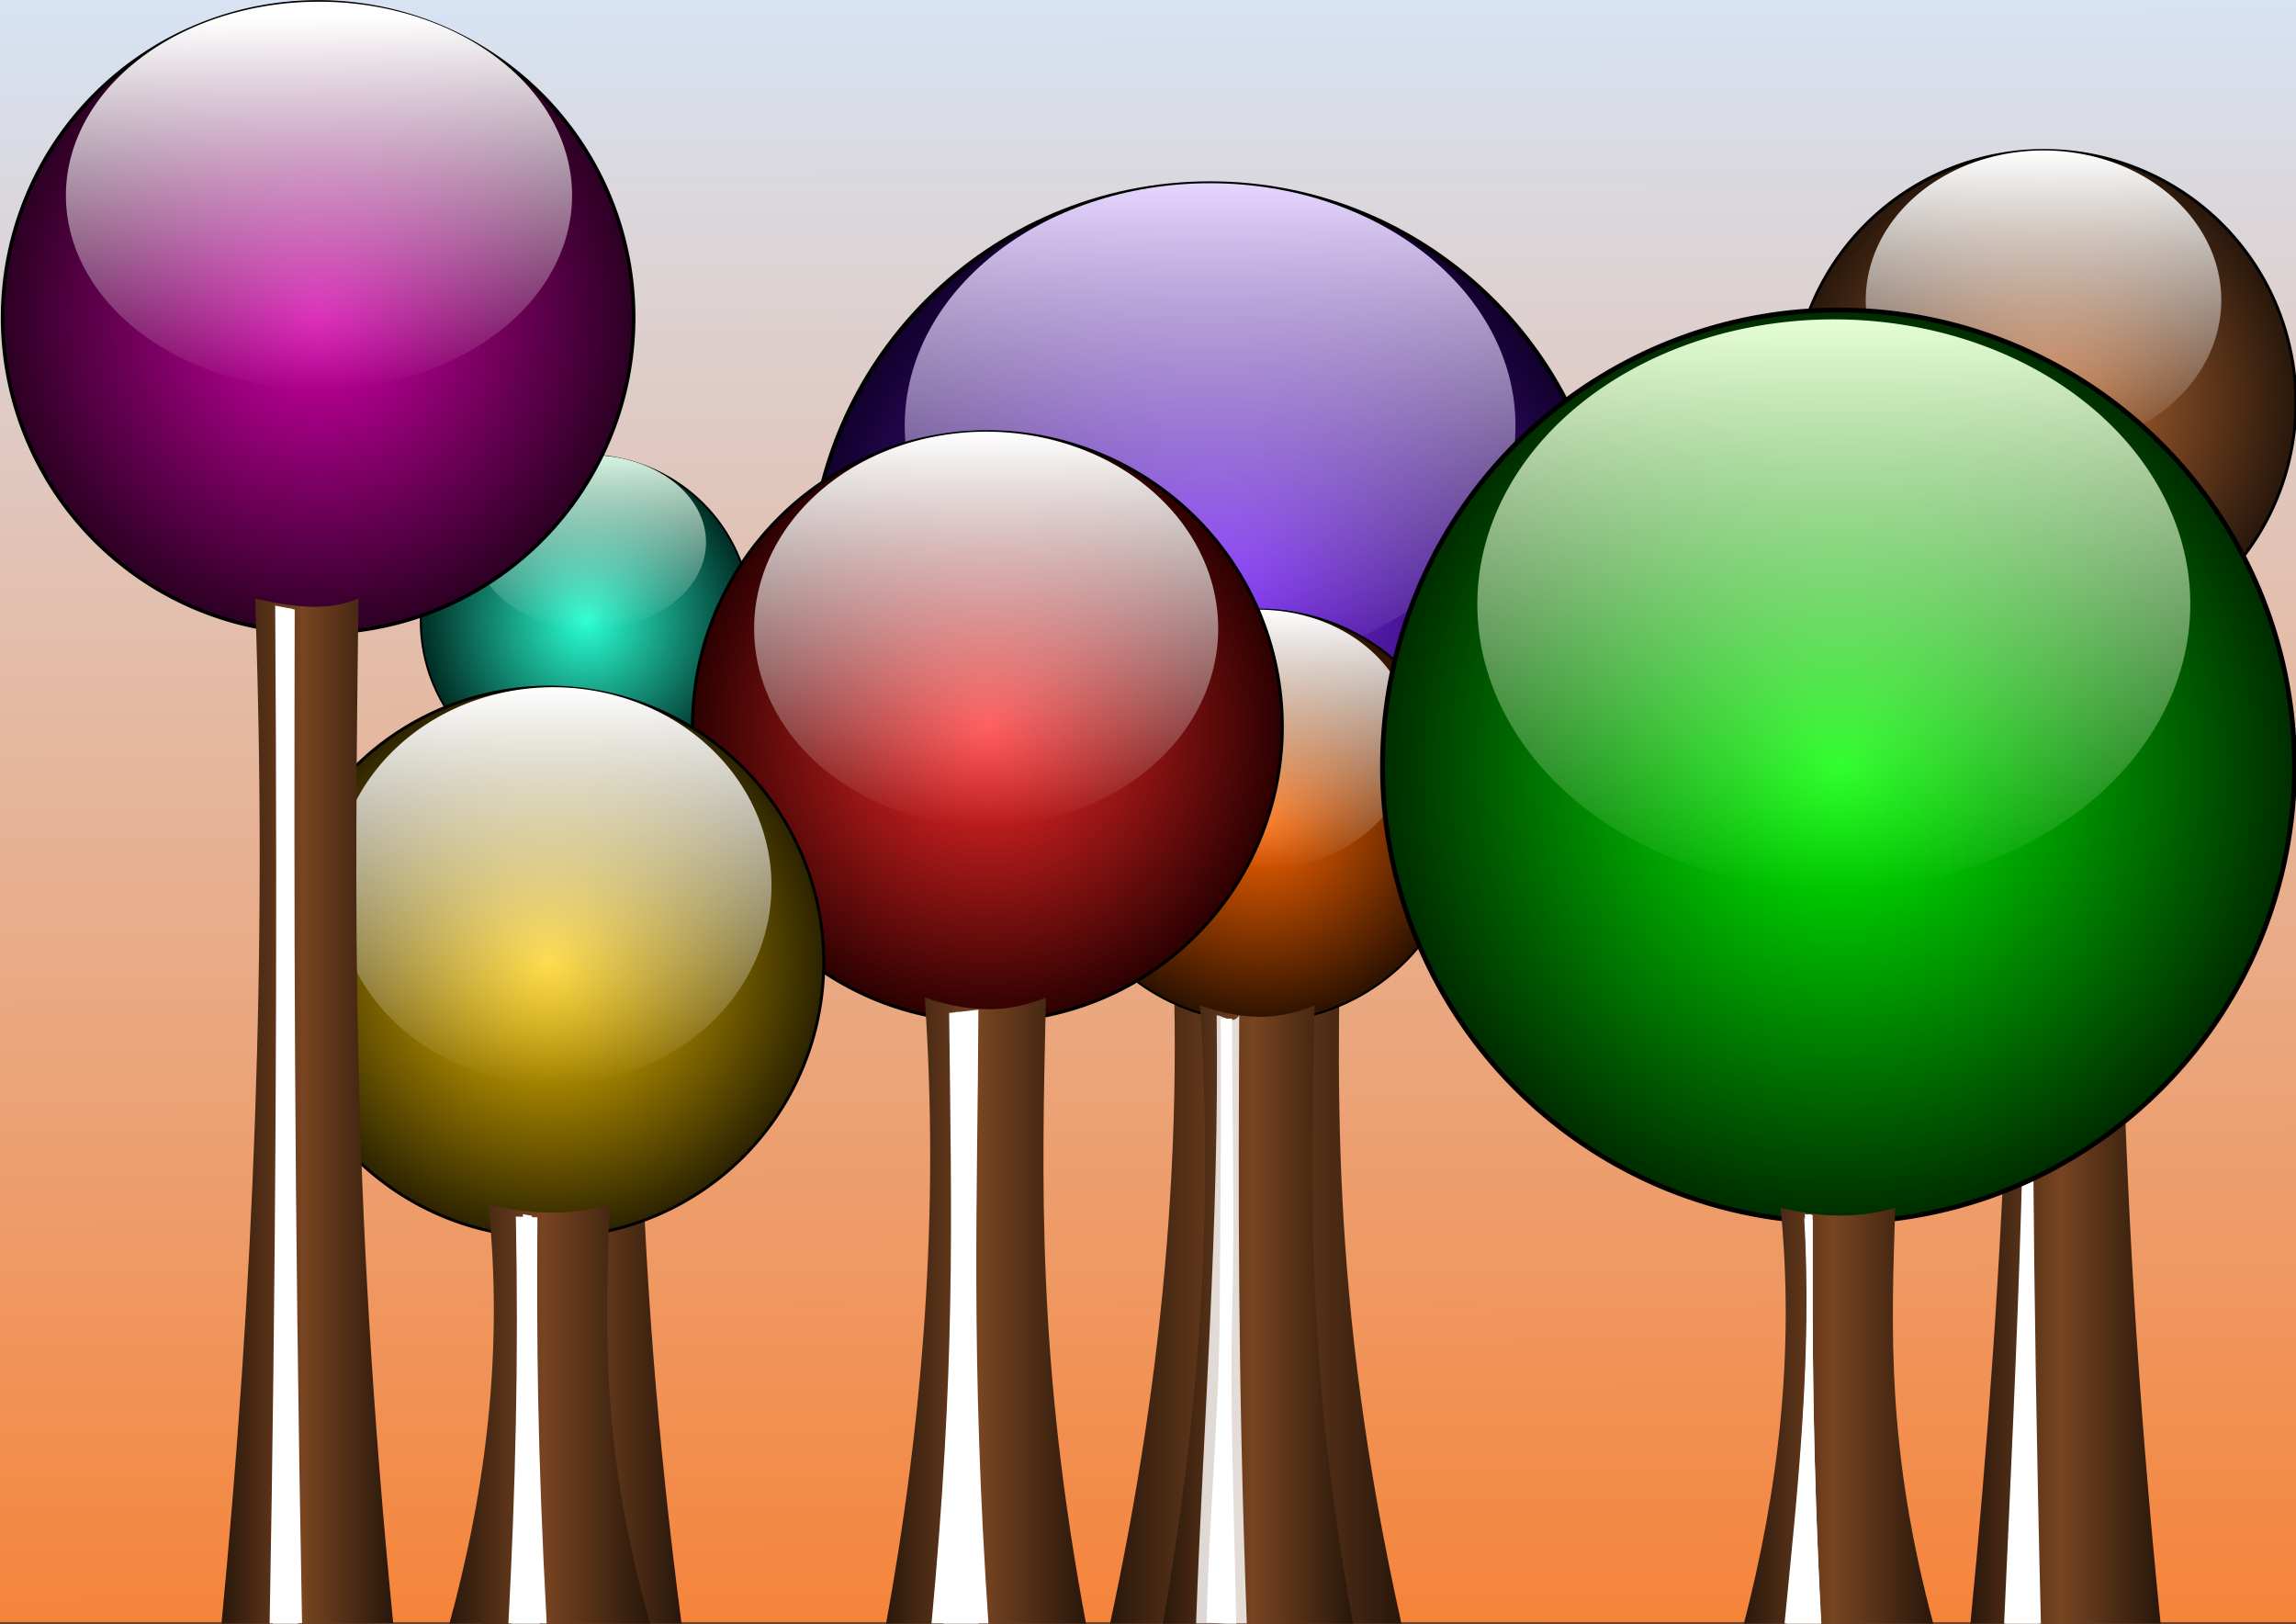<?xml version="1.0" encoding="UTF-8" standalone="no"?>
<!-- Created with Inkscape (http://www.inkscape.org/) -->
<svg
    xmlns:inkscape="http://www.inkscape.org/namespaces/inkscape"
    xmlns:rdf="http://www.w3.org/1999/02/22-rdf-syntax-ns#"
    xmlns="http://www.w3.org/2000/svg"
    xmlns:sodipodi="http://sodipodi.sourceforge.net/DTD/sodipodi-0.dtd"
    xmlns:cc="http://creativecommons.org/ns#"
    xmlns:xlink="http://www.w3.org/1999/xlink"
    xmlns:dc="http://purl.org/dc/elements/1.1/"
    xmlns:svg="http://www.w3.org/2000/svg"
    xmlns:ns1="http://sozi.baierouge.fr"
    id="svg2"
    sodipodi:docname="bosque.svg"
    viewBox="0 0 1052.4 744.09"
    version="1.1"
    inkscape:version="0.47 r22583"
  >
  <defs
      id="defs4"
    >
    <linearGradient
        id="linearGradient3816"
        inkscape:collect="always"
      >
      <stop
          id="stop3818"
          style="stop-color:#28170b"
          offset="0"
      />
      <stop
          id="stop3824"
          style="stop-color:#784421"
          offset=".477"
      />
      <stop
          id="stop3820"
          style="stop-color:#28170b"
          offset="1"
      />
    </linearGradient
    >
    <radialGradient
        id="radialGradient3613"
        gradientUnits="userSpaceOnUse"
        cy="428.42"
        cx="264.15"
        r="94.949"
        inkscape:collect="always"
      >
      <stop
          id="stop3609"
          style="stop-color:#ff6600"
          offset="0"
      />
      <stop
          id="stop3611"
          style="stop-color:#2b1100"
          offset="1"
      />
    </radialGradient
    >
    <radialGradient
        id="radialGradient3627"
        gradientUnits="userSpaceOnUse"
        cy="317.81"
        cx="534.37"
        r="86.363"
        inkscape:collect="always"
      >
      <stop
          id="stop3631"
          style="stop-color:#d400aa"
          offset="0"
      />
      <stop
          id="stop3633"
          style="stop-color:#2b0022"
          offset="1"
      />
    </radialGradient
    >
    <linearGradient
        id="linearGradient3645"
        y2="404.21"
        gradientUnits="userSpaceOnUse"
        x2="534.37"
        y1="238.79"
        x1="531.38"
        inkscape:collect="always"
      >
      <stop
          id="stop3641"
          style="stop-color:#ffffff"
          offset="0"
      />
      <stop
          id="stop3643"
          style="stop-color:#ffffff;stop-opacity:0"
          offset="1"
      />
    </linearGradient
    >
    <radialGradient
        id="radialGradient3649"
        gradientUnits="userSpaceOnUse"
        cy="428.42"
        cx="264.15"
        r="94.949"
        inkscape:collect="always"
      >
      <stop
          id="stop3653"
          style="stop-color:#00ff00"
          offset="0"
      />
      <stop
          id="stop3655"
          style="stop-color:#002b00"
          offset="1"
      />
    </radialGradient
    >
    <linearGradient
        id="linearGradient3665"
        y2="522.87"
        gradientUnits="userSpaceOnUse"
        x2="264.15"
        y1="333.97"
        x1="264.15"
        inkscape:collect="always"
      >
      <stop
          id="stop3661"
          style="stop-color:#e5ffd5"
          offset="0"
      />
      <stop
          id="stop3663"
          style="stop-color:#e5ffd5;stop-opacity:0"
          offset="1"
      />
    </linearGradient
    >
    <radialGradient
        id="radialGradient3688"
        gradientUnits="userSpaceOnUse"
        cy="428.42"
        cx="264.15"
        r="94.949"
        inkscape:collect="always"
      >
      <stop
          id="stop3692"
          style="stop-color:#ff2a2a"
          offset="0"
      />
      <stop
          id="stop3694"
          style="stop-color:#2b0000"
          offset="1"
      />
    </radialGradient
    >
    <radialGradient
        id="radialGradient3698"
        gradientUnits="userSpaceOnUse"
        cy="317.81"
        cx="534.37"
        r="86.363"
        inkscape:collect="always"
      >
      <stop
          id="stop3702"
          style="stop-color:#2affd5"
          offset="0"
      />
      <stop
          id="stop3704"
          style="stop-color:#002b22"
          offset="1"
      />
    </radialGradient
    >
    <linearGradient
        id="linearGradient3714"
        y2="403.67"
        gradientUnits="userSpaceOnUse"
        x2="534.37"
        y1="231.95"
        x1="534.37"
        inkscape:collect="always"
      >
      <stop
          id="stop3710"
          style="stop-color:#d7f4e3"
          offset="0"
      />
      <stop
          id="stop3712"
          style="stop-color:#d7f4e3;stop-opacity:0"
          offset="1"
      />
    </linearGradient
    >
    <linearGradient
        id="linearGradient3724"
        y2="522.87"
        gradientUnits="userSpaceOnUse"
        x2="264.15"
        y1="333.97"
        x1="264.15"
        inkscape:collect="always"
      >
      <stop
          id="stop3720"
          style="stop-color:#ffffff"
          offset="0"
      />
      <stop
          id="stop3722"
          style="stop-color:#ffffff;stop-opacity:0"
          offset="1"
      />
    </linearGradient
    >
    <linearGradient
        id="linearGradient3734"
        y2="522.87"
        gradientUnits="userSpaceOnUse"
        x2="264.15"
        y1="333.97"
        x1="264.15"
        inkscape:collect="always"
      >
      <stop
          id="stop3730"
          style="stop-color:#ffffff"
          offset="0"
      />
      <stop
          id="stop3732"
          style="stop-color:#ffffff;stop-opacity:0"
          offset="1"
      />
    </linearGradient
    >
    <radialGradient
        id="radialGradient3748"
        gradientUnits="userSpaceOnUse"
        cy="428.42"
        cx="264.15"
        r="94.949"
        inkscape:collect="always"
      >
      <stop
          id="stop3752"
          style="stop-color:#ffcc00"
          offset="0"
      />
      <stop
          id="stop3754"
          style="stop-color:#2b2200"
          offset="1"
      />
    </radialGradient
    >
    <radialGradient
        id="radialGradient3792"
        gradientUnits="userSpaceOnUse"
        cy="428.42"
        cx="264.15"
        r="94.949"
        inkscape:collect="always"
      >
      <stop
          id="stop3774"
          style="stop-color:#7f2aff"
          offset="0"
      />
      <stop
          id="stop3776"
          style="stop-color:#11002b"
          offset="1"
      />
    </radialGradient
    >
    <linearGradient
        id="linearGradient3794"
        y2="522.87"
        gradientUnits="userSpaceOnUse"
        x2="264.15"
        y1="333.97"
        x1="264.15"
        inkscape:collect="always"
      >
      <stop
          id="stop3782"
          style="stop-color:#e5d5ff"
          offset="0"
      />
      <stop
          id="stop3784"
          style="stop-color:#e5d5ff;stop-opacity:0"
          offset="1"
      />
    </linearGradient
    >
    <radialGradient
        id="radialGradient3800"
        gradientUnits="userSpaceOnUse"
        cy="317.81"
        cx="534.37"
        r="86.363"
        inkscape:collect="always"
      >
      <stop
          id="stop3808"
          style="stop-color:#c87137"
          offset="0"
      />
      <stop
          id="stop3810"
          style="stop-color:#28170b"
          offset="1"
      />
    </radialGradient
    >
    <linearGradient
        id="linearGradient3802"
        y2="403.67"
        gradientUnits="userSpaceOnUse"
        x2="534.37"
        y1="231.95"
        x1="534.37"
        inkscape:collect="always"
      >
      <stop
          id="stop3740"
          style="stop-color:#ffffff"
          offset="0"
      />
      <stop
          id="stop3742"
          style="stop-color:#ffffff;stop-opacity:0"
          offset="1"
      />
    </linearGradient
    >
    <linearGradient
        id="linearGradient3833"
        y2="650.15"
        xlink:href="#linearGradient3816"
        gradientUnits="userSpaceOnUse"
        x2="897.52"
        gradientTransform="matrix(1 0 0 1.482 -277.29 -50.559)"
        y1="650.15"
        x1="809.64"
        inkscape:collect="always"
    />
    <linearGradient
        id="linearGradient3837"
        y2="650.15"
        xlink:href="#linearGradient3816"
        gradientUnits="userSpaceOnUse"
        x2="897.52"
        gradientTransform="matrix(1.057 0 0 1.508 -450.79 -68.541)"
        y1="650.15"
        x1="809.64"
        inkscape:collect="always"
    />
    <linearGradient
        id="linearGradient3841"
        y2="650.15"
        xlink:href="#linearGradient3816"
        gradientUnits="userSpaceOnUse"
        x2="897.52"
        gradientTransform="matrix(1.057 0 0 1.005 -650.79 304.38)"
        y1="650.15"
        x1="809.64"
        inkscape:collect="always"
    />
    <linearGradient
        id="linearGradient3845"
        y2="650.15"
        xlink:href="#linearGradient3816"
        gradientUnits="userSpaceOnUse"
        x2="897.52"
        gradientTransform="matrix(1.049 0 0 2.155 -629.17 -552.47)"
        y1="650.15"
        x1="809.64"
        inkscape:collect="always"
    />
    <linearGradient
        id="linearGradient3849"
        y2="650.15"
        xlink:href="#linearGradient3816"
        gradientUnits="userSpaceOnUse"
        x2="897.52"
        gradientTransform="matrix(.902 0 0 2.453 -629.24 -774.31)"
        y1="650.15"
        x1="809.64"
        inkscape:collect="always"
    />
    <linearGradient
        id="linearGradient3853"
        y2="650.15"
        xlink:href="#linearGradient3816"
        gradientUnits="userSpaceOnUse"
        x2="897.52"
        gradientTransform="matrix(1.531 0 0 1.846 -732.04 -322.31)"
        y1="650.15"
        x1="809.64"
        inkscape:collect="always"
    />
    <linearGradient
        id="linearGradient3857"
        y2="650.15"
        xlink:href="#linearGradient3816"
        gradientUnits="userSpaceOnUse"
        x2="897.52"
        gradientTransform="matrix(1 0 0 2.667 92.857 -933.32)"
        y1="650.15"
        x1="809.64"
        inkscape:collect="always"
    />
    <filter
        id="filter3893"
        height="1.105"
        width="2.153"
        y="-.052"
        x="-.577"
        inkscape:collect="always"
      >
      <feGaussianBlur
          id="feGaussianBlur3895"
          stdDeviation="4.133"
          inkscape:collect="always"
      />
    </filter
    >
    <linearGradient
        id="linearGradient3968"
        y2="650.15"
        xlink:href="#linearGradient3816"
        gradientUnits="userSpaceOnUse"
        x2="897.52"
        y1="650.15"
        x1="809.64"
        inkscape:collect="always"
    />
    <filter
        id="filter4000"
        height="1.038"
        width="1.897"
        y="-.019"
        x="-.448"
        inkscape:collect="always"
      >
      <feGaussianBlur
          id="feGaussianBlur4002"
          stdDeviation="3.025"
          inkscape:collect="always"
      />
    </filter
    >
    <filter
        id="filter4057"
        height="1.083"
        width="1.783"
        y="-.042"
        x="-.391"
        inkscape:collect="always"
      >
      <feGaussianBlur
          id="feGaussianBlur4059"
          stdDeviation="4.932"
          inkscape:collect="always"
      />
    </filter
    >
    <filter
        id="filter4079"
        height="1.065"
        width="1.791"
        y="-.032"
        x="-.396"
        inkscape:collect="always"
      >
      <feGaussianBlur
          id="feGaussianBlur4081"
          stdDeviation="3.821"
          inkscape:collect="always"
      />
    </filter
    >
    <filter
        id="filter4131"
        height="1.092"
        width="1.978"
        y="-.046"
        x="-.489"
        inkscape:collect="always"
      >
      <feGaussianBlur
          id="feGaussianBlur4133"
          stdDeviation="3.591"
          inkscape:collect="always"
      />
    </filter
    >
    <filter
        id="filter4187"
        height="1.05"
        width="2.567"
        y="-.025"
        x="-.783"
        inkscape:collect="always"
      >
      <feGaussianBlur
          id="feGaussianBlur4189"
          stdDeviation="4.857"
          inkscape:collect="always"
      />
    </filter
    >
    <linearGradient
        id="linearGradient4221"
        y2="-2.12"
        gradientUnits="userSpaceOnUse"
        x2="495.71"
        gradientTransform="matrix(1 0 0 .992 -.002 308.25)"
        y1="986.4"
        x1="498.57"
        inkscape:collect="always"
      >
      <stop
          id="stop4217"
          style="stop-color:#ff6600"
          offset="0"
      />
      <stop
          id="stop4219"
          style="stop-color:#d7e3f4"
          offset="1"
      />
    </linearGradient
    >
  </defs
  >
  <sodipodi:namedview
      id="base"
      bordercolor="#666666"
      inkscape:pageshadow="2"
      inkscape:window-y="24"
      pagecolor="#ffffff"
      inkscape:window-height="1005"
      inkscape:window-maximized="1"
      inkscape:zoom="0.7"
      inkscape:window-x="0"
      showgrid="false"
      borderopacity="1.0"
      inkscape:current-layer="layer1"
      inkscape:cx="636.79107"
      inkscape:cy="247.94842"
      inkscape:snap-global="false"
      inkscape:window-width="1920"
      inkscape:pageopacity="0.0"
      inkscape:document-units="px"
  />
  <g
      id="layer1"
      inkscape:label="Capa 1"
      inkscape:groupmode="layer"
      transform="translate(0 -308.27)"
    >
    <rect
        id="rect4213"
        style="fill-rule:evenodd;stroke:#000000;stroke-width:.996px;fill:url(#linearGradient4221)"
        height="745.72"
        width="1057.1"
        y="306.65"
        x="-1.431"
    />
    <path
        id="path3851"
        sodipodi:nodetypes="ccccc"
        style="fill:url(#linearGradient3853)"
        d="m534.87 699.01c34.212 9.898 58.479 7.471 80.439 0-2.576 102.27-6.458 202.79 27.071 353.43l-133.81 0.932c25.13-115.8 36.199-233.59 26.297-354.36"
    />
    <path
        id="path3843"
        sodipodi:nodetypes="ccccc"
        style="fill:url(#linearGradient3845)"
        d="m238.73 639.73c23.437 11.554 40.061 8.721 55.104 0-1.765 119.38-4.424 236.72 18.545 412.56l-91.664 1.089c17.215-135.17 24.798-272.67 18.015-413.64"
    />
    <g
        id="g3788"
        transform="translate(-45.457 -65.66)"
      >
      <path
          id="path3766"
          sodipodi:rx="94.449265"
          sodipodi:ry="94.449265"
          style="fill-rule:evenodd;stroke:#000000;stroke-width:1px;fill:url(#radialGradient3792)"
          sodipodi:type="arc"
          d="m358.6 428.42c0 52.163-42.286 94.449-94.449 94.449s-94.449-42.286-94.449-94.449 42.286-94.449 94.449-94.449 94.449 42.286 94.449 94.449z"
          transform="matrix(1.942 0 0 1.942 87.163 -190.57)"
          sodipodi:cy="428.42181"
          sodipodi:cx="264.15488"
      />
      <path
          id="path3778"
          sodipodi:rx="94.449265"
          sodipodi:ry="94.449265"
          style="fill-rule:evenodd;fill:url(#linearGradient3794)"
          sodipodi:type="arc"
          d="m358.6 428.42c0 52.163-42.286 94.449-94.449 94.449s-94.449-42.286-94.449-94.449 42.286-94.449 94.449-94.449 94.449 42.286 94.449 94.449z"
          transform="matrix(1.482 0 0 1.177 208.65 64.823)"
          sodipodi:cy="428.42181"
          sodipodi:cx="264.15488"
      />
    </g
    >
    <path
        id="path3696"
        sodipodi:rx="85.862968"
        sodipodi:ry="85.862968"
        style="fill-rule:evenodd;stroke:#000000;stroke-width:1px;fill:url(#radialGradient3698)"
        sodipodi:type="arc"
        d="m620.23 317.81a85.863 85.863 0 1 1 -171.73 0 85.863 85.863 0 1 1 171.73 0z"
        transform="matrix(.883 0 0 .883 -203.17 312.11)"
        sodipodi:cy="317.81012"
        sodipodi:cx="534.37067"
    />
    <path
        id="path3615"
        sodipodi:rx="85.862968"
        sodipodi:ry="85.862968"
        style="fill-rule:evenodd;stroke:#000000;stroke-width:1px;fill:url(#radialGradient3800)"
        sodipodi:type="arc"
        d="m620.23 317.81a85.863 85.863 0 1 1 -171.73 0 85.863 85.863 0 1 1 171.73 0z"
        transform="matrix(1.345 0 0 1.345 218.16 65.267)"
        sodipodi:cy="317.81012"
        sodipodi:cx="534.37067"
    />
    <path
        id="path3736"
        sodipodi:rx="85.862968"
        sodipodi:ry="85.862968"
        style="fill-rule:evenodd;fill:url(#linearGradient3802)"
        sodipodi:type="arc"
        d="m620.23 317.81a85.863 85.863 0 1 1 -171.73 0 85.863 85.863 0 1 1 171.73 0z"
        transform="matrix(.949 0 0 .799 429.56 191.89)"
        sodipodi:cy="317.81012"
        sodipodi:cx="534.37067"
    />
    <path
        id="path3605"
        sodipodi:rx="94.449265"
        sodipodi:ry="94.449265"
        style="fill-rule:evenodd;stroke:#000000;stroke-width:1px;fill:url(#radialGradient3613)"
        sodipodi:type="arc"
        d="m358.6 428.42a94.449 94.449 0 1 1 -188.9 0 94.449 94.449 0 1 1 188.9 0z"
        transform="translate(313.15 253.72)"
        sodipodi:cy="428.42181"
        sodipodi:cx="264.15488"
    />
    <path
        id="path3706"
        sodipodi:rx="85.862968"
        sodipodi:ry="85.862968"
        style="fill-rule:evenodd;fill:url(#linearGradient3714)"
        sodipodi:type="arc"
        d="m620.23 317.81a85.863 85.863 0 1 1 -171.73 0 85.863 85.863 0 1 1 171.73 0z"
        transform="matrix(.618 0 0 .465 -59.696 408.98)"
        sodipodi:cy="317.81012"
        sodipodi:cx="534.37067"
    />
    <path
        id="path3625"
        sodipodi:rx="85.862968"
        sodipodi:ry="85.862968"
        style="fill-rule:evenodd;stroke:#000000;stroke-width:1px;fill:url(#radialGradient3627)"
        sodipodi:type="arc"
        d="m620.23 317.81a85.863 85.863 0 1 1 -171.73 0 85.863 85.863 0 1 1 171.73 0z"
        transform="matrix(1.684 0 0 1.684 -754.05 -81.425)"
        sodipodi:cy="317.81012"
        sodipodi:cx="534.37067"
    />
    <path
        id="path3635"
        sodipodi:rx="85.862968"
        sodipodi:ry="85.862968"
        style="fill-rule:evenodd;fill:url(#linearGradient3645)"
        sodipodi:type="arc"
        d="m620.23 317.81a85.863 85.863 0 1 1 -171.73 0 85.863 85.863 0 1 1 171.73 0z"
        transform="matrix(1.351 0 0 1.034 -575.71 69.226)"
        sodipodi:cy="317.81012"
        sodipodi:cx="534.37067"
    />
    <path
        id="path3726"
        sodipodi:rx="94.449265"
        sodipodi:ry="94.449265"
        style="fill-rule:evenodd;fill:url(#linearGradient3734)"
        sodipodi:type="arc"
        d="m358.6 428.42a94.449 94.449 0 1 1 -188.9 0 94.449 94.449 0 1 1 188.9 0z"
        transform="matrix(.749 0 0 .631 379.03 376.95)"
        sodipodi:cy="428.42181"
        sodipodi:cx="264.15488"
    />
    <path
        id="path3859"
        sodipodi:nodetypes="ccccc"
        style="filter:url(#filter3893);fill:#ffffff"
        transform="matrix(1 0 0 1.08 0 -84.729)"
        d="m927.86 864.45c0.733 1.529 2.364-0.055 4.04 1.071-0.101 55.392-0.253 106.44 4.095 188.03l-17.2 0.326c6.162-63.255 13.023-124.55 9.243-189.43"
    />
    <g
        id="g4004"
      >
      <path
          id="path3855"
          sodipodi:nodetypes="ccccc"
          style="fill:url(#linearGradient3857)"
          d="m920.17 542.16c22.341 14.299 38.188 10.793 52.528 0-1.682 147.75-4.217 292.96 17.678 510.58l-87.378 1.347c16.41-167.29 23.639-337.46 17.173-511.93"
      />
      <path
          id="path3933"
          sodipodi:nodetypes="ccccc"
          style="filter:url(#filter4000);fill:#ffffff"
          d="m927.83 666.79c0.69 3.124 2.225-0.112 3.803 2.189-0.095 113.19-0.238 217.51 3.854 384.24l-16.189 0.667c5.8-129.26 12.259-254.52 8.7-387.09"
      />
      <path
          id="path3986"
          sodipodi:nodetypes="ccccc"
          style="fill:#ffffff"
          d="m927.11 666.07c0.69 3.124 2.225-0.112 3.803 2.189-0.095 113.19-0.238 217.51 3.854 384.24l-16.189 0.667c5.8-129.26 12.259-254.52 8.7-387.09"
      />
    </g
    >
    <path
        id="path3647"
        sodipodi:rx="94.449265"
        sodipodi:ry="94.449265"
        style="fill-rule:evenodd;stroke:#000000;stroke-width:1px;fill:url(#radialGradient3649)"
        sodipodi:type="arc"
        d="m358.6 428.42a94.449 94.449 0 1 1 -188.9 0 94.449 94.449 0 1 1 188.9 0z"
        transform="matrix(2.213 0 0 2.213 258.15 -288.71)"
        sodipodi:cy="428.42181"
        sodipodi:cx="264.15488"
    />
    <path
        id="path3657"
        sodipodi:rx="94.449265"
        sodipodi:ry="94.449265"
        style="fill-rule:evenodd;fill:url(#linearGradient3665)"
        sodipodi:type="arc"
        d="m358.6 428.42a94.449 94.449 0 1 1 -188.9 0 94.449 94.449 0 1 1 188.9 0z"
        transform="matrix(1.73 0 0 1.382 383.57 -6.911)"
        sodipodi:cy="428.42181"
        sodipodi:cx="264.15488"
    />
    <path
        id="path3686"
        sodipodi:rx="94.449265"
        sodipodi:ry="94.449265"
        style="fill-rule:evenodd;stroke:#000000;stroke-width:1px;fill:url(#radialGradient3688)"
        sodipodi:type="arc"
        d="m358.6 428.42a94.449 94.449 0 1 1 -188.9 0 94.449 94.449 0 1 1 188.9 0z"
        transform="matrix(1.431 0 0 1.431 74.576 28.212)"
        sodipodi:cy="428.42181"
        sodipodi:cx="264.15488"
    />
    <path
        id="path3716"
        sodipodi:rx="94.449265"
        sodipodi:ry="94.449265"
        style="fill-rule:evenodd;fill:url(#linearGradient3724)"
        sodipodi:type="arc"
        d="m358.6 428.42a94.449 94.449 0 1 1 -188.9 0 94.449 94.449 0 1 1 188.9 0z"
        transform="matrix(1.126 0 0 .955 154.59 187.16)"
        sodipodi:cy="428.42181"
        sodipodi:cx="264.15488"
    />
    <path
        id="path3746"
        sodipodi:rx="94.449265"
        sodipodi:ry="94.449265"
        style="fill-rule:evenodd;stroke:#000000;stroke-width:1px;fill:url(#radialGradient3748)"
        sodipodi:type="arc"
        d="m358.6 428.42a94.449 94.449 0 1 1 -188.9 0 94.449 94.449 0 1 1 188.9 0z"
        transform="matrix(1.335 0 0 1.335 -101.15 177.32)"
        sodipodi:cy="428.42181"
        sodipodi:cx="264.15488"
    />
    <path
        id="path3756"
        sodipodi:rx="94.449265"
        sodipodi:ry="94.449265"
        style="fill:url(#linearGradient3734);fill-rule:evenodd"
        sodipodi:type="arc"
        d="m358.6 428.42a94.449 94.449 0 1 1 -188.9 0 94.449 94.449 0 1 1 188.9 0z"
        transform="matrix(1.059 0 0 .963 -26.132 301.6)"
        sodipodi:cy="428.42181"
        sodipodi:cx="264.15488"
    />
    <path
        id="path3831"
        sodipodi:nodetypes="ccccc"
        style="fill:url(#linearGradient3833)"
        d="m550.03 769.01c22.341 7.943 38.188 5.995 52.528 0-1.682 82.067-4.217 162.73 17.678 283.61l-87.378 0.748c16.41-92.923 23.639-187.45 17.173-284.36"
    />
    <path
        id="path3835"
        sodipodi:nodetypes="ccccc"
        style="fill:url(#linearGradient3837)"
        d="m423.87 765.44c23.619 8.082 40.373 6.101 55.534 0-1.778 83.51-4.458 165.59 18.689 288.6l-92.378 0.761c17.349-94.557 24.991-190.74 18.155-289.36"
    />
    <path
        id="path3839"
        sodipodi:nodetypes="ccccc"
        style="fill:url(#linearGradient3841)"
        d="m223.87 860.44c23.619 5.389 40.373 4.067 55.534 0-1.778 55.68-4.458 110.41 18.689 192.42l-92.378 0.508c17.349-63.046 24.991-127.18 18.155-192.93"
    />
    <path
        id="path3847"
        sodipodi:nodetypes="ccccc"
        style="fill:url(#linearGradient3849)"
        d="m116.91 582.59c20.149 4.54 34.442 5.499 47.375 0-1.517 135.87-3.803 269.42 15.944 469.55l-78.807 1.239c14.8-153.85 21.32-310.34 15.488-470.79"
    />
    <g
        id="g3962"
        transform="translate(59.559 -.357)"
      >
      <g
          id="g3956"
          transform="translate(-70.714 .714)"
        >
        <path
            id="path3812"
            style="fill:url(#linearGradient3968)"
            sodipodi:nodetypes="ccccc"
            transform="translate(0 308.27)"
            d="m827.31 553.18c22.341 5.361 38.188 4.046 52.528 0-1.682 55.392-4.217 109.84 17.678 191.42l-87.378 0.505c16.41-62.719 23.639-126.52 17.173-191.93"
        />
        <path
            id="path3931"
            style="filter:url(#filter3893);fill:#ffffff"
            sodipodi:nodetypes="ccccc"
            transform="matrix(1 0 0 .995 -89.904 5.64)"
            d="m927.86 864.45c0.733 1.529 2.364-0.055 4.04 1.071-0.101 55.392-0.253 106.44 4.095 188.03l-17.2 0.326c6.162-63.255 13.023-124.55 9.243-189.43"
        />
      </g
      >
      <path
          id="path3897"
          sodipodi:nodetypes="ccccc"
          style="fill:#ffffff"
          d="m767.51 864.51c0.69 1.529 2.225-0.055 3.803 1.071-0.095 55.392-0.238 106.44 3.854 188.03l-16.189 0.326c5.8-63.255 12.259-124.55 8.7-189.43"
      />
    </g
    >
    <path
        id="path4009"
        sodipodi:nodetypes="ccccc"
        style="filter:url(#filter4057);opacity:.905;fill:#ffffff"
        transform="matrix(.569 0 0 .985 241.75 16.056)"
        d="m555.23 769.01c7.731 0.694 13.214 4.532 18.176 0-0.582 82.067-1.459 162.73 6.117 283.61l-40.896-0.277c5.678-92.923 18.841-186.42 16.603-283.33"
    />
    <path
        id="path4023"
        sodipodi:nodetypes="csccsc"
        style="fill:#ffffff"
        d="m564.74 775.08c-0.098 43.453 1.312 85.355 0.051 134.34-1.074 41.732 0.771 88.017 1.875 143.21l-13.562-0.777c0.928-47.559 5.627-93.459 5.947-141.43 0.297-44.454 0.808-89.384 0.469-135.35"
    />
    <path
        id="path4061"
        sodipodi:nodetypes="cccc"
        style="filter:url(#filter4079);fill:#ffffff"
        d="m448.47 771c-0.3 83.51-3.784 159.03 4.673 282.54l-26.213-0.754c11.012-118.3 9.273-181.65 8.118-280.27"
    />
    <path
        id="path4083"
        sodipodi:nodetypes="cccc"
        style="fill:#ffffff"
        d="m443.92 772.51c4.245 83.51-2.268 156 4.673 281.53l-16.112-0.754c7.982-123.85 6.747-182.66 5.593-281.28"
    />
    <path
        id="path4105"
        sodipodi:nodetypes="cccc"
        style="filter:url(#filter4131);fill:#ffffff"
        d="m246.33 866.16c-0.339 55.68-0.136 104.69 4.28 186.71l-17.627 0.508c3.31-63.046 4.769-121.82 3.464-187.57"
    />
    <path
        id="path4135"
        sodipodi:nodetypes="cccc"
        style="fill:#ffffff"
        d="m243.83 865.44c-0.339 55.68-0.851 105.77 3.566 187.78l-12.984-0.564c3.31-63.046 6.554-122.18 5.25-187.93"
    />
    <path
        id="path4161"
        sodipodi:nodetypes="cccc"
        style="filter:url(#filter4187);fill:#ffffff"
        d="m135.08 587.59c-0.286 135.87-0.361 264.42 3.367 464.55l-14.878 1.239c2.794-153.85 3.668-307.13 2.567-467.57"
    />
    <path
        id="path4191"
        sodipodi:nodetypes="cccc"
        style="fill:#ffffff"
        d="m133.65 587.23c-0.286 135.87-0.718 265.49 3.01 465.62l-11.664 0.168c2.794-153.85 4.025-306.05 2.924-466.5"
    />
  </g
  >
</svg
>
